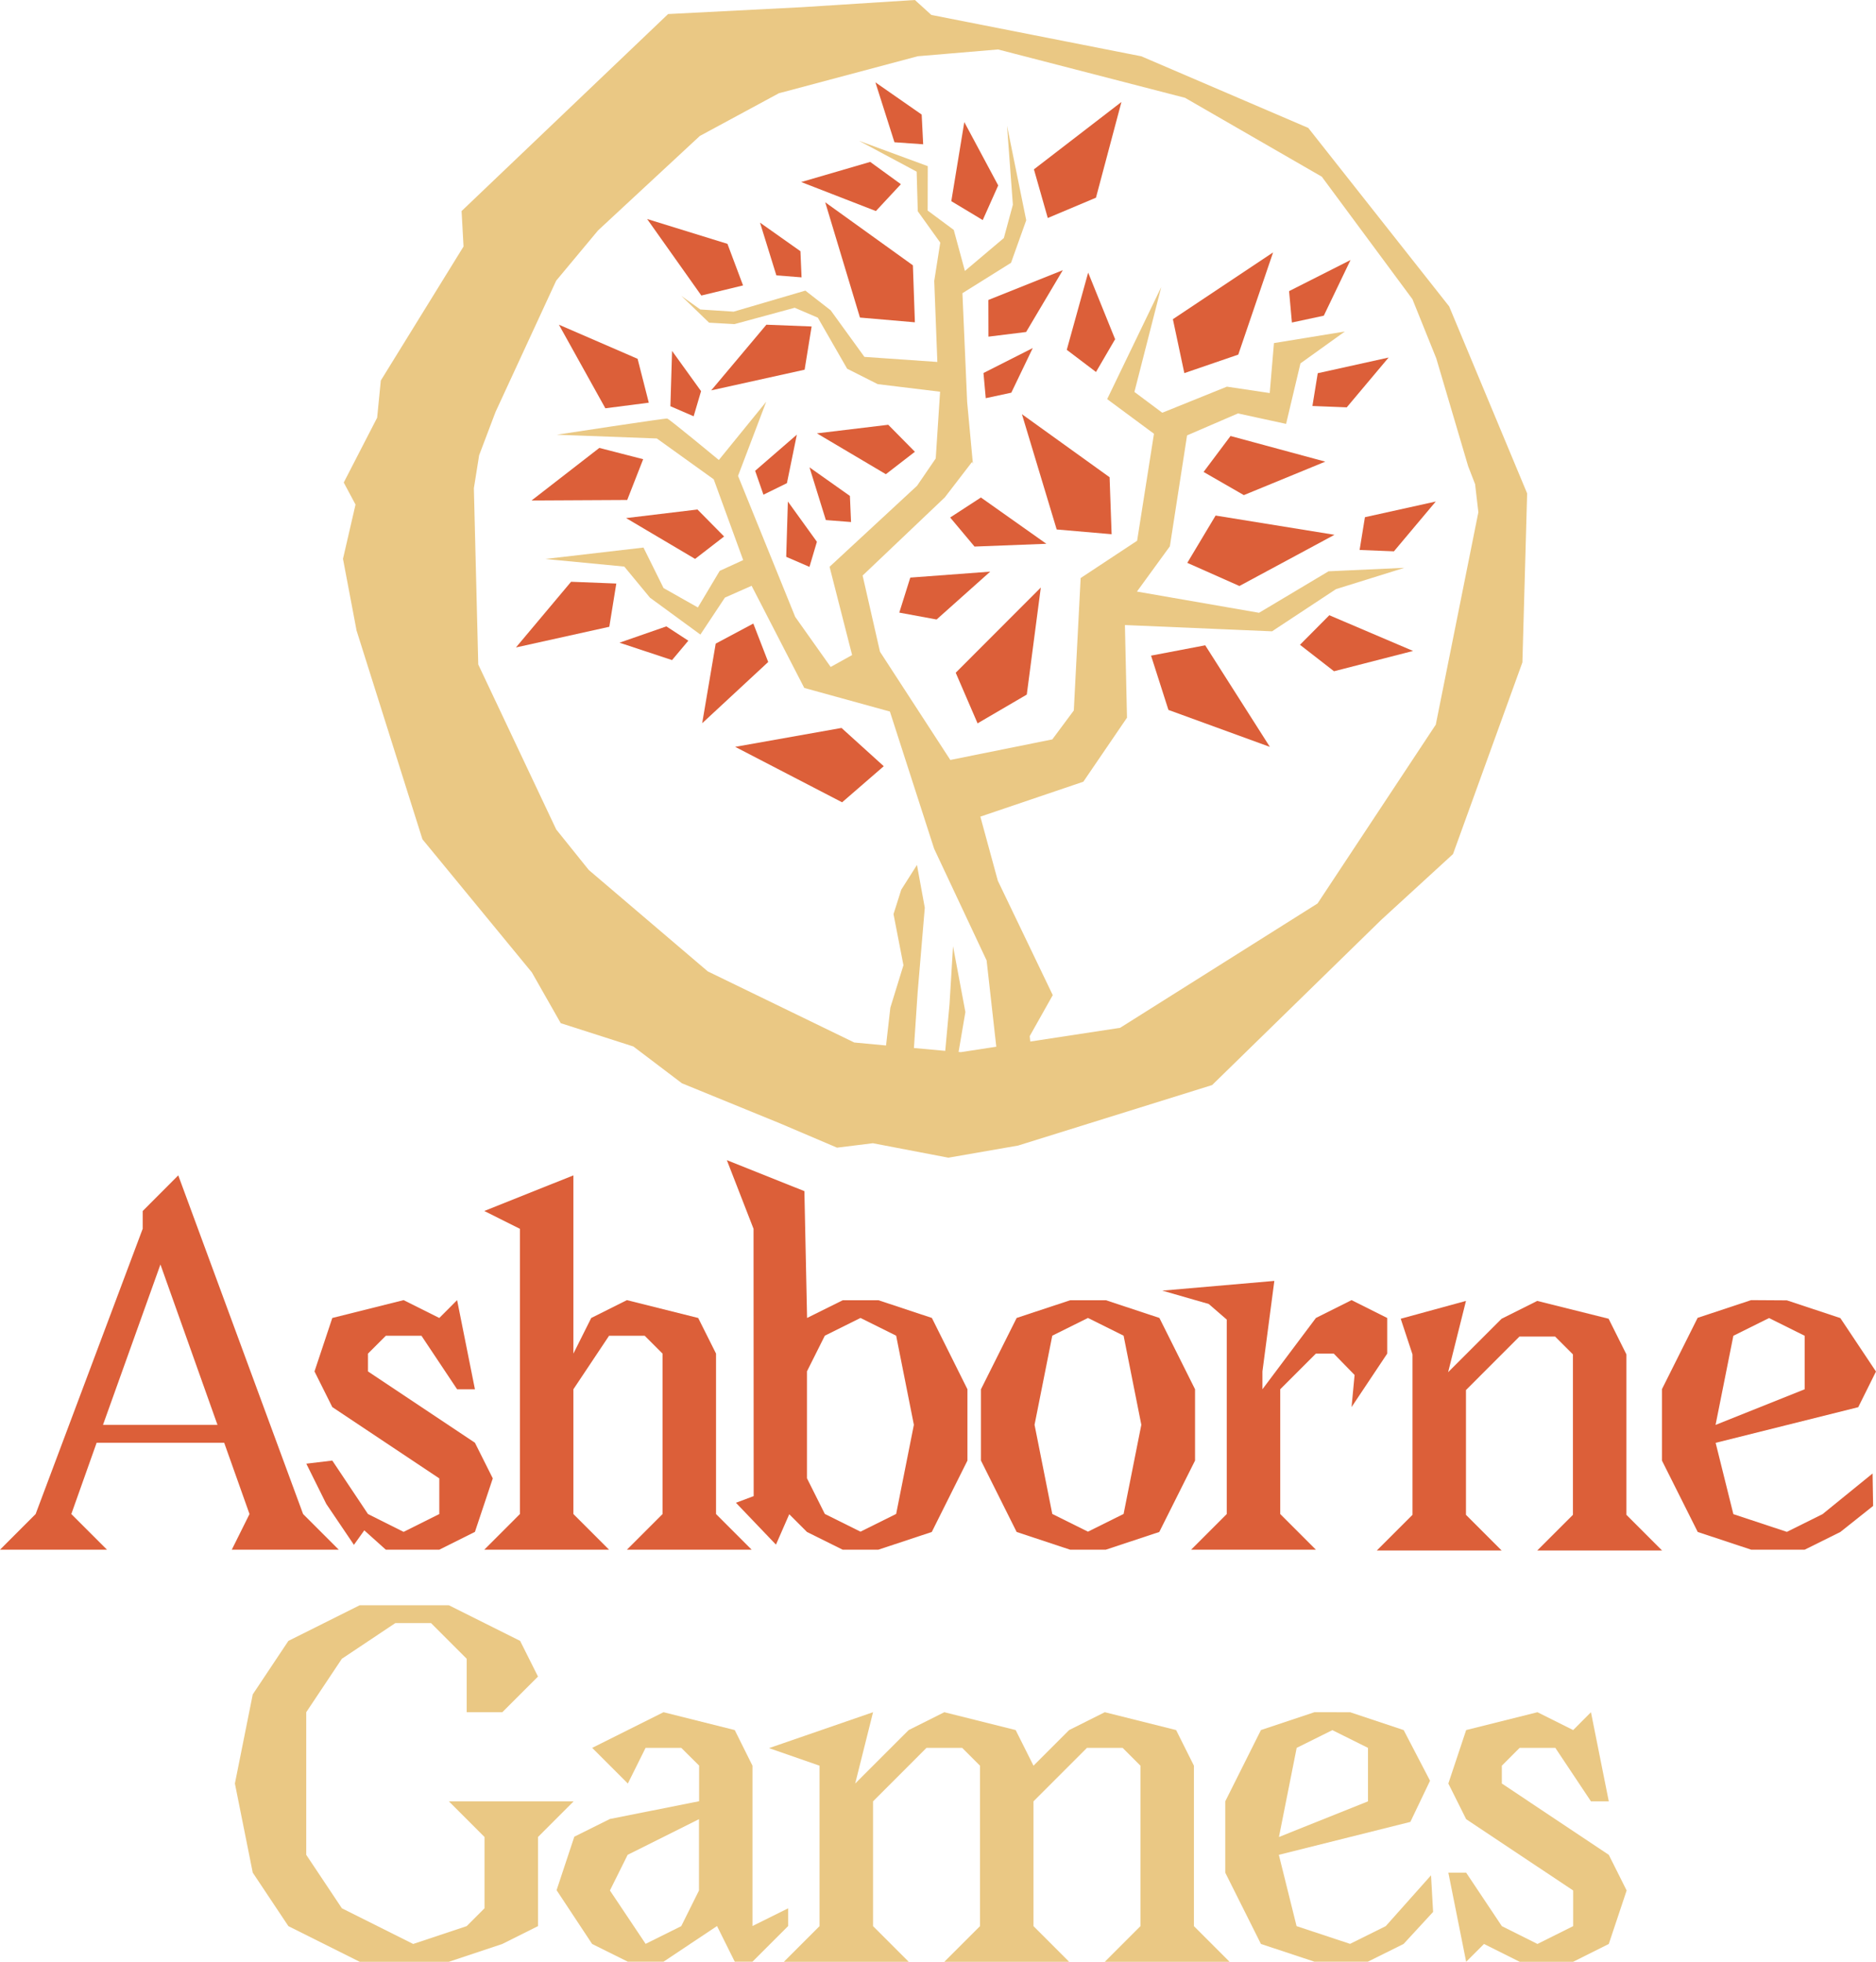 <svg xmlns="http://www.w3.org/2000/svg" viewBox="0 0 740.75 774.74"><defs><style>.cls-1{fill:#dc5f39;}.cls-2{fill:#eac884;}</style></defs><g id="Vrstva_2" data-name="Vrstva 2"><g id="Vrstva_1-2" data-name="Vrstva 1"><path class="cls-1" d="M63.35,499.36l22.53,63.36H40.66Zm-7-21.12v7L14.07,597.92,0,612H42.25L28.16,597.92l10-28.16H88.52l10,28.16-7,14.08h42.25l-14.09-14.08L70.39,464.17Z"/><polygon class="cls-1" points="187.53 548.64 180.49 548.64 166.42 527.52 152.34 527.52 145.3 534.56 145.3 541.6 187.53 569.76 194.58 583.84 187.53 604.96 173.46 612 152.34 612 143.84 604.36 139.75 610.08 128.84 593.93 120.95 578.03 131.21 576.8 145.3 597.92 159.37 604.96 173.46 597.92 173.46 583.84 131.21 555.68 124.18 541.6 131.21 520.49 159.37 513.44 173.46 520.49 180.49 513.44 187.53 548.64"/><polygon class="cls-1" points="191.22 478.24 226.41 464.17 226.41 534.56 233.45 520.49 247.54 513.44 275.69 520.49 282.73 534.56 282.73 597.92 296.8 612 247.54 612 261.61 597.92 261.61 534.56 254.57 527.52 240.49 527.52 226.41 548.64 226.41 597.92 240.49 612 191.22 612 205.29 597.92 205.29 485.28 191.22 478.24"/><path class="cls-1" d="M339.77,520.48l-14.08,7-7.05,14.08v42.24l7.05,14.08,14.08,7,14.08-7,7-35.2-7-35.2Zm-42.23-35.2L287,458.16l30.62,12.24,1.06,50.08,14.09-7h14.09l21.1,7L382,548.64V576.8L367.92,605l-21.1,7H332.73l-14.09-7-7-7L306.39,610l-15.8-16.53,7-2.63Z"/><path class="cls-1" d="M429.59,520.48l-14.09,7-7,35.19,7,35.21,14.09,7,14.07-7,7-35.21-7-35.19Zm-7-7h14.08l21.13,7,14.07,28.16V576.8L457.75,605l-21.13,7H422.54l-21.11-7L387.34,576.8V548.64l14.09-28.16Z"/><polygon class="cls-1" points="503.18 505.85 498.48 541.6 498.48 548.64 519.59 520.49 533.67 513.44 547.75 520.49 547.75 534.56 533.67 555.68 534.87 543 526.64 534.56 519.59 534.56 505.51 548.64 505.51 597.92 519.59 612 470.32 612 484.39 597.92 484.39 521.12 477.27 514.96 458.95 509.69 503.18 505.85"/><polygon class="cls-1" points="543.64 612.31 557.73 598.23 557.73 534.87 553.08 520.79 578.85 513.75 571.8 541.91 592.92 520.79 606.99 513.75 635.17 520.79 642.2 534.87 642.2 598.23 656.27 612.31 606.99 612.31 621.08 598.23 621.08 534.87 614.04 527.83 599.96 527.83 578.85 548.95 578.85 598.23 592.92 612.31 543.64 612.31"/><path class="cls-1" d="M684.43,527.52l14.09-7,14.07,7v21.13L677.4,562.72Zm7-14.08-21.11,7-14.09,28.16V576.8L670.36,605l21.11,7h21.12l14.09-7,12.93-10.28-.21-12.82-19.76,16.06-14.08,7-21.13-7-7-28.16,56.31-14.08,7-14.08-14.07-21.11-21.12-7Z"/><polygon class="cls-2" points="142.03 633.94 113.87 648.02 99.8 669.14 92.75 704.34 99.8 739.54 113.87 760.66 142.03 774.74 177.24 774.74 198.34 767.7 212.43 760.66 212.43 725.46 226.5 711.38 177.24 711.38 191.31 725.46 191.31 753.61 184.27 760.66 163.15 767.7 134.99 753.61 120.92 732.5 120.92 676.18 134.99 655.07 156.11 640.98 170.19 640.98 184.27 655.07 184.27 676.18 198.34 676.18 212.43 662.1 205.38 648.02 177.24 633.94 142.03 633.94"/><path class="cls-2" d="M240.83,746.58l7-14.08L276,718.42v28.16L269,760.66l-14.07,7Zm-7-56.32,14.08,14.08,7-14.08H269l7.05,7v14.08l-35.21,7-14.07,7-7,21.12L233.8,767.7l14.08,7H262l21.12-14.08,7,14.08h7l14.09-14.08v-7l-14.09,7V697.3l-7-14.07L262,676.18Z"/><polygon class="cls-2" points="422.15 683.23 408.08 697.3 401.04 683.23 372.87 676.18 358.8 683.23 337.68 704.34 344.73 676.18 303.65 690.36 323.6 697.3 323.6 760.66 309.52 774.74 358.8 774.74 344.73 760.66 344.73 711.38 365.83 690.26 379.92 690.26 386.96 697.3 386.96 760.66 372.87 774.74 422.15 774.74 408.08 760.66 408.08 711.38 429.19 690.26 443.27 690.26 450.31 697.3 450.31 760.66 436.24 774.74 485.5 774.74 471.43 760.66 471.43 697.3 464.4 683.23 436.24 676.18 422.15 683.23"/><path class="cls-2" d="M512,690.26l14.09-7,14.07,7v21.12L505,725.46Zm7-14.08-21.11,7.05-14.09,28.15v28.16l14.09,28.16,21.11,7h21.12l14.09-7,11.66-12.65-.82-14.46-17.88,20.07-14.09,7-21.12-7-7-28.16,51.93-13,7.77-16.26-10.41-20-21.13-7.05Z"/><polygon class="cls-2" points="621.17 683.23 607.08 676.18 578.92 683.23 571.89 704.34 578.92 718.42 621.17 746.58 621.17 760.66 607.08 767.7 593.01 760.66 578.92 739.54 571.89 739.54 578.92 774.74 585.97 767.7 600.04 774.74 621.17 774.74 635.24 767.7 642.29 746.58 635.24 732.5 593.01 704.34 593.01 697.3 600.04 690.26 614.13 690.26 628.2 711.38 635.24 711.38 628.2 676.18 621.17 683.23"/><polygon class="cls-1" points="386 285.66 377.37 265.67 410.97 232.02 405.43 274.3 386 285.66"/><polygon class="cls-1" points="454.5 258.92 475.89 254.84 501.42 294.96 461.36 280.36 454.5 258.92"/><polygon class="cls-1" points="513.3 254.64 524.89 242.97 557.96 257.07 526.74 265.09 513.3 254.64"/><polygon class="cls-1" points="297.45 246.25 303.33 261.43 277.26 285.62 282.6 254.18 297.45 246.25"/><polygon class="cls-1" points="468.81 222.28 479.99 203.6 526.93 211.2 489.39 231.42 468.81 222.28"/><polygon class="cls-1" points="438.93 210.97 417.24 209.1 403.51 163.57 438.13 188.47 438.93 210.97"/><polygon class="cls-1" points="361.25 127.28 339.56 125.41 325.84 79.88 360.46 104.78 361.25 127.28"/><polygon class="cls-1" points="293.4 112.72 276.93 116.71 255.52 86.49 287.24 96.3 293.4 112.72"/><polygon class="cls-1" points="467.64 147.35 463.12 126.06 502.69 99.68 488.94 140.04 467.64 147.35"/><polygon class="cls-1" points="348.96 302.59 332.51 316.84 290.29 294.94 332.28 287.48 348.96 302.59"/><polygon class="cls-1" points="320.47 128.93 317.71 146 280.83 154.16 302.61 128.23 320.47 128.93"/><polygon class="cls-1" points="253.96 181.35 247.66 197.45 209.89 197.65 236.65 176.89 253.96 181.35"/><polygon class="cls-1" points="256.18 159.03 239.03 161.24 220.69 128.23 251.76 141.7 256.18 159.03"/><polygon class="cls-1" points="243.35 230.45 240.59 247.52 203.72 255.69 225.49 229.75 243.35 230.45"/><polygon class="cls-1" points="355.09 241.93 359.43 228.1 390.99 225.75 369.82 244.65 355.09 241.93"/><polygon class="cls-1" points="375.18 204.37 387.32 196.47 413.16 214.75 384.8 215.85 375.18 204.37"/><polygon class="cls-1" points="388.04 86.91 375.63 79.44 380.76 48.21 394.15 73.23 388.04 86.91"/><polygon class="cls-1" points="364.52 56.98 353.18 56.18 345.66 32.52 363.93 45.24 364.52 56.98"/><polygon class="cls-1" points="355.72 72.74 345.85 83.35 316.36 71.89 343.6 63.94 355.72 72.74"/><polygon class="cls-1" points="390.3 132.95 390.27 118.46 419.65 106.7 405.17 131.11 390.3 132.95"/><polygon class="cls-1" points="432.76 146.9 421.22 138.15 429.67 107.65 440.31 133.96 432.76 146.9"/><polygon class="cls-1" points="475.24 186.38 485.88 172.18 523.29 182.31 491.14 195.53 475.24 186.38"/><polygon class="cls-1" points="518.22 160.33 520.32 147.39 548.3 141.2 531.77 160.87 518.22 160.33"/><polygon class="cls-1" points="536.85 217.19 538.95 204.25 566.92 198.06 550.4 217.73 536.85 217.19"/><polygon class="cls-1" points="361.25 178.41 349.79 187.27 322.56 171.14 350.73 167.75 361.25 178.41"/><polygon class="cls-1" points="319.62 223.87 310.44 219.9 311.1 198.06 322.56 213.95 319.62 223.87"/><polygon class="cls-1" points="271.79 253.02 265.36 260.68 244.61 253.81 263.12 247.37 271.79 253.02"/><polygon class="cls-1" points="273.89 164.4 264.71 160.42 265.37 138.58 276.82 154.47 273.89 164.4"/><polygon class="cls-1" points="285.92 211.87 274.46 220.72 247.22 204.6 275.4 201.21 285.92 211.87"/><polygon class="cls-1" points="336.04 206.16 326.09 205.38 319.63 184.56 335.59 195.85 336.04 206.16"/><polygon class="cls-1" points="316.5 109.53 306.55 108.75 300.09 87.92 316.06 99.21 316.5 109.53"/><polygon class="cls-1" points="301.45 195.36 298.17 185.93 314.64 171.65 310.72 190.81 301.45 195.36"/><polygon class="cls-1" points="389.23 157.25 388.33 147.31 407.79 137.45 399.32 155.08 389.23 157.25"/><polygon class="cls-1" points="413.72 86.09 408.25 66.88 442.81 40.27 432.75 78.07 413.72 86.09"/><polygon class="cls-1" points="510.12 127.37 509 114.97 533.26 102.69 522.71 124.67 510.12 127.37"/><path class="cls-2" d="M572.21,121,516.58,50.52,450.65,22.23,367.75,5.9,361.25,0,316.5,2.85l-52.7,2.7-81.54,77.8.77,14-32.66,52.92-1.45,14.68-13.19,25.61,4.65,8.7-4.95,21.44,5.26,27.77,0,.15.06.26,26.05,82.56L210,384l11.41,20.07,28.68,9.2,19.18,14.54,38.87,15.89,22.37,9.53,14.14-1.75,29.83,5.71L402,452.4l76.61-23.89,66.83-65.29,28.29-25.93,27.4-75.7L603,194.85Zm-5.28,165.17-46.69,70.63-77.95,49.1-35.48,5.42-.22-2.14,9.1-16.19L394,347.82l-6.9-25.32,40.66-13.79L445,283.43l-.82-36.59,58.09,2.48,25.25-16.66,27-8.42-29.93,1.37L497.14,242l-48.21-8.38,13-17.87,6.79-43.81,20.1-8.67,19,4.13,5.67-23.89,17.54-12.59-28,4.57-1.67,19.73-16.92-2.52L458.93,163l-11-8.22,10.59-41.4-21.35,44.24,18.48,13.68L449,213.55l-22.3,14.73L424,280.58,415.51,292l-40.27,8.12-27.77-42.74-6.86-30.09,32.45-30.86,10.76-14,.34.74-2.27-24.38-1.87-43,19.19-12,6-16.8-7.58-37.33,2.31,31.19L396.38,94,381,107l-4.4-16.2-10.31-7.65.05-17.53-27.14-10,22.75,12.17.44,15.64,8.88,12.39-2.38,15.12,1.23,32-28.8-2L328,122.55l-10-7.78-28.31,8.31-13.16-.86L269,116.84l11,10.6L290,128l23.79-6.46,9.14,3.92,11.57,20.15,12.06,6.09,24.64,3,0,0-1.72,26.35-7.37,10.78-34.55,32,8.9,34.86L328,263.39,314,243.63l-22.58-55.7,11.12-29.27-18.7,23s-19.57-16.2-20.38-16.37-43.6,6.39-43.6,6.39l39.5,1.48,22.46,16.13,11.63,31.9-9.27,4.25-8.62,14.46-13.55-7.66-7.93-16-38.8,4.51,31.22,3,10.14,12.28,19.91,14.57L286.24,236l10.54-4.66,20.79,40.34L351.38,281l17.47,54.18,20.72,44.12,3.82,34.07-14,2.14-.89-.08,2.69-15.77-4.88-26-1.39,23L373.23,415l-12.36-1.12,1.46-21.89,2.83-33.52-3.09-16.89-6.2,9.77L352.81,361l3.92,20.18-5.17,16.77-1.7,14.93L337.3,411.7l-57.83-28.08-47-40.06-12.85-16-30.78-65.15-1.73-69.58,2.08-13.05,6.48-17.11,23.94-51.83L236.14,91l40.18-37.3,31.24-16.88,54.83-14.61,11.83-1,19.86-1.68,73.84,19.1,54,31.15,35.79,48.37,9.41,23.37,12.58,42.57,2.75,7.11,1.29,11.1Z"/></g></g></svg>